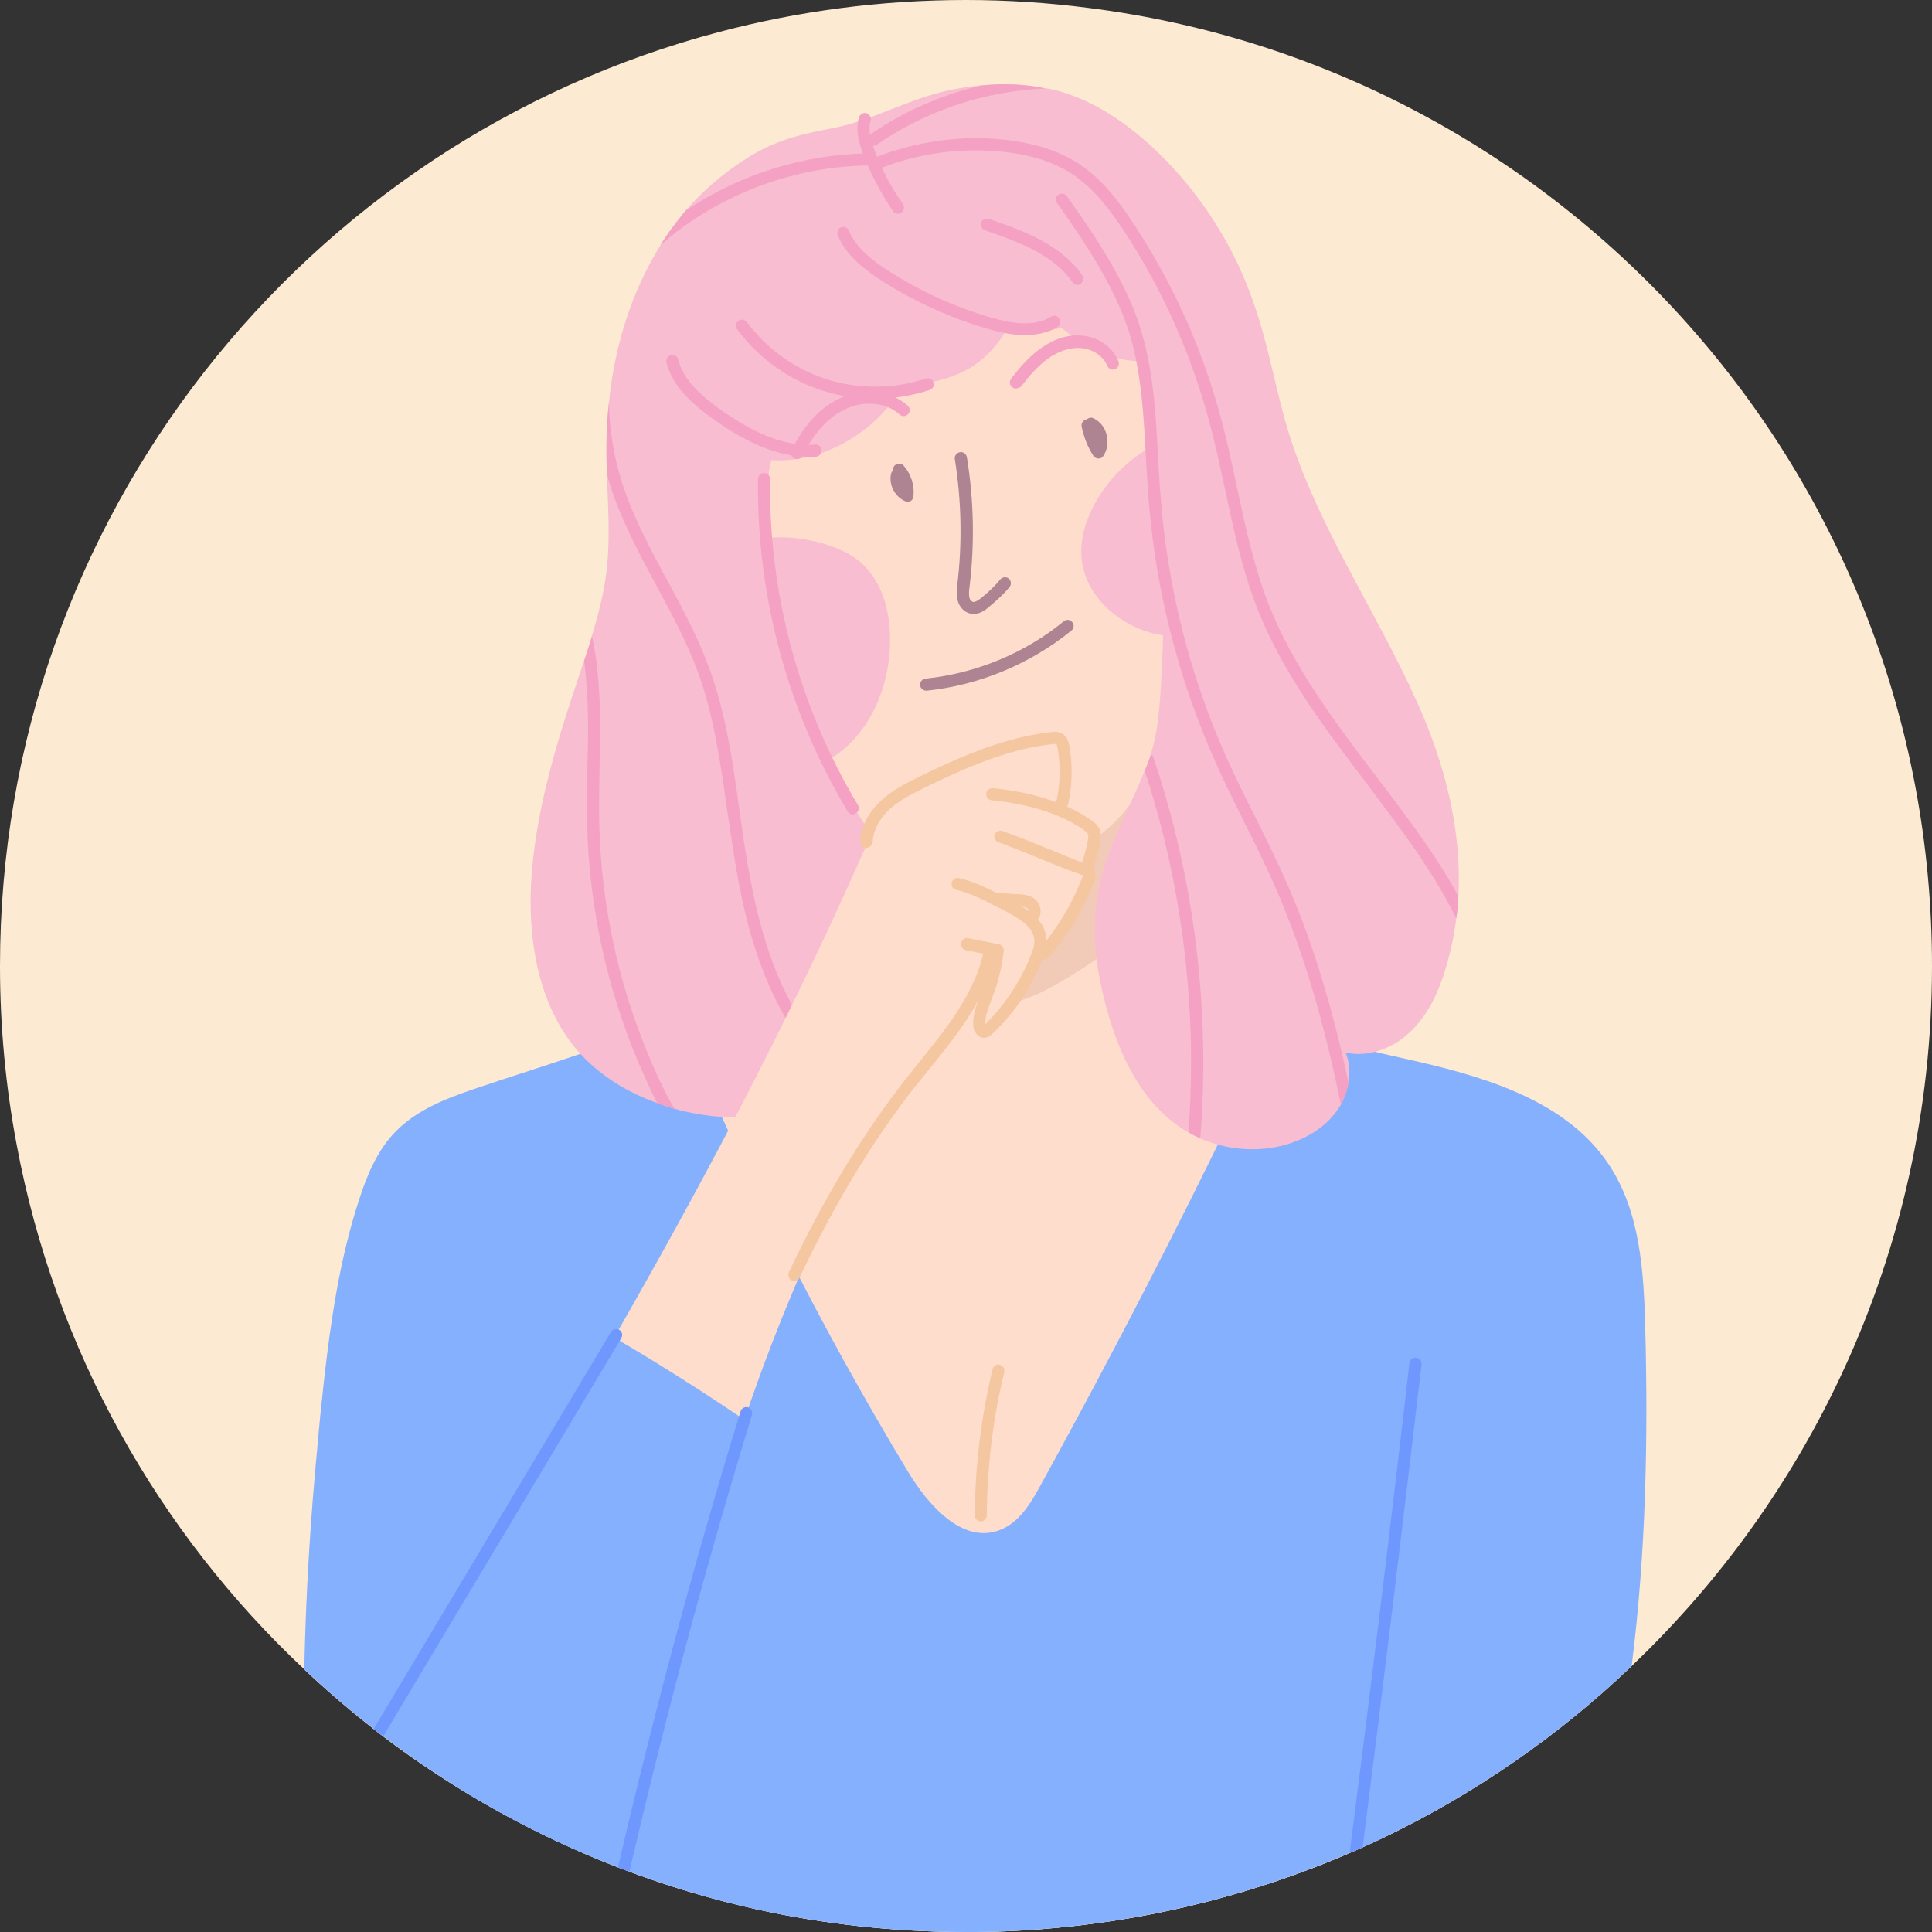 <svg width="64" height="64" viewBox="0 0 64 64" fill="none" xmlns="http://www.w3.org/2000/svg">
<rect x="0" y="0" width="64" height="64" fill="#333333" stroke="none"/>
<g clip-path="url(#clip0)">
<path d="M64 32C64 36.75 62.96 41.27 61.1 45.32C59.39 49.05 56.98 52.4 54.05 55.19C51.63 57.5 48.85 59.43 45.8 60.89C41.89 62.75 37.54 63.85 32.94 63.99C32.74 63.99 32.54 64 32.34 64H32C29.62 64 27.3 63.74 25.07 63.25C23.54 62.91 22.05 62.46 20.61 61.91C17.69 60.8 14.97 59.27 12.53 57.4C11.68 56.73 10.86 56.04 10.08 55.3C5.24 50.76 1.82 44.71 0.55 37.91C0.19 36 0 34.02 0 32C0 17.16 10.11 4.67 23.82 1.06C26.43 0.37 29.17 0 32 0C33.37 0 34.72 0.09 36.04 0.26C51.8 2.24 64 15.7 64 32Z" fill="#FCEBD2"/>
<path d="M54.05 55.19C51.63 57.5 48.85 59.43 45.8 60.89C41.89 62.75 37.54 63.85 32.94 63.99C32.74 63.99 32.54 64 32.34 64H32C29.62 64 27.3 63.74 25.07 63.25C19.35 61.98 14.2 59.19 10.08 55.3C10.15 52.11 10.37 48.93 10.73 45.76C10.96 43.72 11.26 41.68 11.9 39.73C12.16 38.92 12.5 38.11 13.09 37.5C13.78 36.78 14.75 36.4 15.69 36.08C17.97 35.3 20.3 34.66 22.45 33.61C22.79 33.45 23.12 33.28 23.44 33.09C26.33 31.42 27.85 28.92 28.96 25.88L37.57 23.75C37.41 26.61 38.19 30.4 40.33 32.46C40.92 33.02 41.59 33.45 42.32 33.79C43.77 34.48 45.43 34.82 47.02 35.18C49.39 35.73 51.94 36.54 53.29 38.57C54.33 40.13 54.45 42.1 54.5 43.96C54.6 47.7 54.52 51.48 54.05 55.19Z" fill="#FFDDCC"/>
<path d="M54.05 55.19C51.63 57.5 48.85 59.43 45.8 60.89C45.58 60.99 45.36 61.1 45.14 61.19C45 61.26 44.86 61.32 44.71 61.38C41.09 62.94 37.12 63.86 32.94 63.99C32.74 63.99 32.54 64 32.34 64H32C29.62 64 27.3 63.74 25.07 63.25C24.79 63.19 24.5 63.12 24.22 63.05C23.07 62.76 21.95 62.41 20.85 62C20.73 61.96 20.6 61.91 20.47 61.86C17.67 60.78 15.06 59.31 12.7 57.51C12.59 57.44 12.48 57.36 12.38 57.27C11.58 56.65 10.82 55.99 10.08 55.3C10.13 52.82 10.28 50.35 10.52 47.88C10.58 47.17 10.65 46.47 10.73 45.76C10.96 43.72 11.26 41.68 11.9 39.73C12.16 38.92 12.5 38.11 13.09 37.5C13.78 36.78 14.75 36.4 15.69 36.08C17.97 35.3 20.3 34.66 22.45 33.61C24.61 38.85 27.16 43.92 30.09 48.77C30.76 49.87 31.87 51.13 33.08 50.7C33.74 50.47 34.14 49.81 34.47 49.2C37.25 44.15 39.87 39.02 42.32 33.79C43.77 34.48 45.43 34.82 47.02 35.18C49.39 35.73 51.94 36.54 53.29 38.57C54.33 40.13 54.45 42.1 54.5 43.96C54.6 47.7 54.52 51.48 54.05 55.19Z" fill="#85B0FE"/>
<path d="M31.31 32.73C31.84 33.12 32.52 33.31 33.18 33.26C33.96 33.2 34.68 32.8 35.35 32.4C36.98 31.41 38.57 30.2 39.39 28.48C39.81 27.59 40 26.5 39.52 25.63C39.12 24.92 38.35 24.49 37.56 24.29C35.68 23.82 33.63 24.48 32.14 25.73C30.66 26.98 29.7 28.76 29.12 30.61" fill="#F2CAB8"/>
<path d="M39.32 21.06C39.17 22.1 38.95 23.13 38.63 24.14C38.23 25.41 37.64 26.67 36.61 27.52C35.23 28.64 33.3 28.83 31.53 28.61C30.65 28.49 29.76 28.28 29.05 27.76C28.51 27.36 28.1 26.81 27.77 26.24C27.58 25.92 27.42 25.6 27.27 25.26C26.82 24.3 26.5 23.29 26.2 22.28C25.78 20.83 25.39 19.36 25.11 17.87C24.94 16.99 24.81 16.11 24.73 15.22L24.8 16.22C24.62 15.59 24.58 14.94 24.66 14.29V14.28C24.8 13.17 25.29 12.09 25.99 11.21C27.09 9.81 28.65 8.84 30.27 8.09C31.5 7.52 32.8 7.06 34.16 7.02C35.51 6.98 36.92 7.42 37.82 8.43C38.35 9.02 38.68 9.76 38.91 10.51C39.34 11.92 39.47 13.4 39.54 14.87C39.54 14.96 39.55 15.04 39.55 15.13C39.63 17.11 39.61 19.11 39.32 21.06Z" fill="#FFDDCC"/>
<path d="M48.31 29.69C48.3 29.94 48.28 30.18 48.24 30.42C48.16 31.08 48.01 31.74 47.79 32.39C47.55 33.09 47.19 33.77 46.63 34.26C46.08 34.75 45.3 35.03 44.58 34.87C44.7 35.18 44.73 35.52 44.67 35.85C44.63 36.11 44.54 36.36 44.42 36.59C44.36 36.69 44.3 36.78 44.23 36.87C43.79 37.44 43.13 37.79 42.44 37.96C41.56 38.17 40.6 38.08 39.76 37.71C39.63 37.65 39.5 37.59 39.37 37.51C39.32 37.49 39.28 37.46 39.23 37.43C37.72 36.49 36.96 34.71 36.55 32.98C36.19 31.5 36.14 30.15 36.58 28.71C36.93 27.58 37.49 26.61 37.92 25.53C37.98 25.41 38.02 25.29 38.07 25.16C38.09 25.1 38.11 25.05 38.12 24.99C38.33 24.35 38.39 23.67 38.44 23C38.51 21.98 38.54 20.96 38.54 19.94C38.53 17.7 38.35 15.45 38.02 13.24C37.92 12.54 37.78 11.82 37.46 11.2C37.38 11.05 37.29 10.9 37.19 10.76C36.35 9.63 34.85 9.26 33.47 9.03C32.83 8.93 32.18 8.84 31.56 8.97C30.85 9.12 30.12 9.56 29.46 9.25L29.69 9.56C28.7 10.99 27.19 12.01 26.27 13.49C24.86 15.74 25.39 18.47 25.98 20.92C26.38 22.56 26.95 24.17 27.69 25.69C28.42 27.18 29.67 28.57 30.17 30.15C30.31 30.6 30.37 31.08 30.37 31.56C30.36 33.15 29.61 34.73 28.39 35.74C28.37 35.75 28.36 35.77 28.34 35.78C28.23 35.87 28.12 35.95 28 36.02C26.44 37.08 24.26 37.26 22.34 36.73C22.15 36.67 21.95 36.61 21.77 36.54C20.87 36.22 20.05 35.73 19.42 35.11C17.93 33.65 17.49 31.4 17.59 29.31C17.71 26.98 18.4 24.72 19.14 22.51C19.21 22.3 19.28 22.1 19.35 21.89C19.44 21.61 19.53 21.35 19.61 21.07V21.06C19.82 20.36 20 19.66 20.09 18.94C20.22 17.85 20.14 16.75 20.1 15.66V15.65C20.09 15.35 20.09 15.06 20.09 14.76C20.09 14.29 20.12 13.82 20.17 13.35C20.35 11.51 20.9 9.7 21.87 8.14C21.87 8.14 21.87 8.12 21.88 8.12C21.98 7.96 22.08 7.8 22.19 7.65C22.36 7.42 22.52 7.21 22.7 6.99C22.7 6.99 22.7 6.98 22.71 6.98C23.29 6.31 23.97 5.73 24.71 5.26C25.69 4.63 26.56 4.44 27.66 4.23C28.94 3.97 30.14 3.26 31.44 2.99C31.78 2.92 32.15 2.86 32.5 2.83C32.51 2.83 32.51 2.83 32.52 2.83C33.23 2.76 33.93 2.78 34.64 2.93C34.65 2.92 34.66 2.92 34.67 2.93C34.68 2.92 34.68 2.92 34.69 2.93C34.9 2.97 35.11 3.02 35.31 3.09C36.47 3.47 37.49 4.21 38.37 5.06C39.81 6.46 40.91 8.2 41.55 10.1C42.02 11.45 42.25 12.87 42.66 14.24C43.63 17.41 45.56 20.19 46.92 23.21C47.85 25.25 48.43 27.48 48.31 29.69Z" fill="#F8BDD0"/>
<path d="M22.36 13.33C23.08 14.62 24.62 15.35 26.09 15.24C27.56 15.13 28.93 14.26 29.76 13.04C30.59 11.82 30.93 10.31 30.85 8.83" fill="#F8BDD0"/>
<path d="M24.72 10.71C26.22 12.3 28.53 13.06 30.68 12.69C31.21 12.6 31.73 12.44 32.18 12.16C32.91 11.7 33.42 10.94 33.72 10.13C34.03 9.32 34.16 8.46 34.28 7.61" fill="#F8BDD0"/>
<path d="M28.39 7.6C28.83 8.7 29.79 9.53 30.82 10.1C32.16 10.84 33.75 11.25 35.23 10.84C36.7 10.43 37.96 9.07 37.92 7.54" fill="#F8BDD0"/>
<path d="M32.68 6.93C33.29 8.75 34.35 10.51 36.01 11.45C36.64 11.8 37.36 12.04 38.07 11.94C38.78 11.85 39.48 11.38 39.69 10.69" fill="#F8BDD0"/>
<path d="M33.65 12.87C33.61 12.87 33.56 12.86 33.53 12.83C33.44 12.76 33.43 12.64 33.49 12.55C33.76 12.2 34.07 11.83 34.46 11.55C34.9 11.23 35.39 11.07 35.84 11.12C36.39 11.16 36.87 11.51 37.05 11.97C37.09 12.07 37.04 12.19 36.94 12.23C36.83 12.27 36.72 12.22 36.68 12.12C36.55 11.8 36.2 11.56 35.81 11.53C35.46 11.5 35.06 11.63 34.7 11.89C34.36 12.14 34.07 12.48 33.82 12.81C33.77 12.84 33.71 12.87 33.65 12.87Z" fill="#F4A1C3"/>
<path d="M26.4 15.21C26.37 15.21 26.34 15.2 26.31 15.19C26.21 15.14 26.17 15.02 26.22 14.92C26.62 14.1 27.14 13.53 27.77 13.22C28.55 12.83 29.5 12.92 30.07 13.44C30.15 13.51 30.16 13.64 30.08 13.72C30.01 13.8 29.88 13.81 29.8 13.73C29.35 13.32 28.59 13.25 27.95 13.58C27.41 13.85 26.95 14.37 26.58 15.1C26.54 15.17 26.47 15.21 26.4 15.21Z" fill="#F4A1C3"/>
<path d="M26.8 15.13C25.51 15.13 24.35 14.4 23.57 13.84C22.95 13.39 22.28 12.82 22.08 12.01C22.05 11.9 22.12 11.79 22.23 11.77C22.34 11.74 22.45 11.81 22.47 11.92C22.64 12.6 23.24 13.11 23.8 13.52C25.03 14.41 26.04 14.79 27 14.73C27.11 14.7 27.21 14.81 27.21 14.92C27.22 15.03 27.13 15.13 27.02 15.13C26.96 15.13 26.88 15.13 26.8 15.13Z" fill="#F4A1C3"/>
<path d="M28.98 13.21C28.4 13.21 27.83 13.12 27.28 12.95C26.14 12.59 25.13 11.87 24.42 10.91C24.35 10.82 24.37 10.7 24.46 10.63C24.55 10.56 24.67 10.58 24.74 10.67C25.4 11.56 26.34 12.23 27.4 12.57C28.46 12.9 29.62 12.89 30.67 12.54C30.78 12.51 30.89 12.56 30.92 12.67C30.96 12.77 30.9 12.89 30.79 12.92C30.21 13.11 29.6 13.21 28.98 13.21Z" fill="#F4A1C3"/>
<path d="M33.95 11.1C33.49 11.1 33.04 10.99 32.67 10.88C31.46 10.52 30.3 9.99 29.24 9.32C28.67 8.95 28.04 8.49 27.75 7.79C27.71 7.69 27.76 7.57 27.86 7.53C27.96 7.49 28.08 7.53 28.12 7.64C28.37 8.24 28.94 8.66 29.46 8.99C30.49 9.65 31.61 10.16 32.79 10.51C33.37 10.68 34.21 10.87 34.82 10.49C34.91 10.43 35.04 10.46 35.09 10.56C35.15 10.65 35.12 10.78 35.02 10.84C34.7 11.03 34.32 11.1 33.95 11.1Z" fill="#F4A1C3"/>
<path d="M35.69 9.44C35.63 9.44 35.56 9.41 35.53 9.35C34.91 8.46 33.85 8.05 32.63 7.63C32.53 7.59 32.47 7.48 32.5 7.38C32.53 7.28 32.65 7.22 32.75 7.25C33.75 7.59 35.11 8.05 35.85 9.12C35.91 9.21 35.89 9.33 35.8 9.4C35.77 9.43 35.73 9.44 35.69 9.44Z" fill="#F4A1C3"/>
<path d="M39.76 37.71C39.63 37.65 39.5 37.59 39.37 37.51C39.67 33.48 39.18 29.37 37.92 25.53C37.98 25.41 38.02 25.29 38.07 25.16C38.09 25.1 38.11 25.05 38.12 24.99C38.17 25.02 38.2 25.05 38.21 25.1C39.57 29.13 40.1 33.47 39.76 37.71Z" fill="#F4A1C3"/>
<path d="M29.74 7.08C29.68 7.08 29.61 7.05 29.58 6.99C29.17 6.39 28.83 5.74 28.58 5.07C28.45 4.71 28.33 4.29 28.46 3.88C28.49 3.78 28.61 3.72 28.71 3.75C28.81 3.79 28.87 3.9 28.84 4C28.75 4.29 28.84 4.63 28.95 4.93C29.19 5.58 29.51 6.2 29.91 6.76C29.97 6.85 29.95 6.98 29.86 7.04C29.82 7.07 29.78 7.08 29.74 7.08Z" fill="#F4A1C3"/>
<path d="M48.31 29.69C48.3 29.94 48.28 30.18 48.24 30.42C47.88 29.69 47.42 28.93 46.89 28.16C46.37 27.41 45.81 26.67 45.27 25.95C43.91 24.16 42.5 22.31 41.66 20.18C41.15 18.89 40.86 17.52 40.58 16.2C40.42 15.47 40.26 14.71 40.06 13.97C39.46 11.74 38.52 9.62 37.26 7.69C36.81 7.01 36.25 6.24 35.51 5.76C34.91 5.37 34.17 5.13 33.24 5.03C31.85 4.88 30.43 5.07 29.13 5.59C29.03 5.63 28.91 5.58 28.87 5.47C28.83 5.37 28.88 5.26 28.98 5.22C28.99 5.22 29 5.21 29.01 5.21C30.36 4.68 31.84 4.47 33.29 4.63C34.28 4.74 35.08 5 35.73 5.42C36.54 5.95 37.12 6.75 37.59 7.47C38.88 9.44 39.84 11.59 40.45 13.87C40.65 14.61 40.81 15.38 40.97 16.12C41.25 17.43 41.54 18.78 42.03 20.03C42.85 22.11 44.24 23.94 45.58 25.71C46.13 26.43 46.7 27.18 47.22 27.93C47.63 28.53 48 29.11 48.31 29.69Z" fill="#F4A1C3"/>
<path d="M34.64 2.93C32.64 3.01 30.67 3.66 29.02 4.81C28.98 4.83 28.94 4.84 28.9 4.84C28.84 4.84 28.78 4.81 28.74 4.76C28.67 4.67 28.7 4.54 28.79 4.48C29.91 3.7 31.17 3.15 32.5 2.83C32.51 2.83 32.51 2.83 32.52 2.83C33.23 2.76 33.93 2.78 34.64 2.93Z" fill="#F4A1C3"/>
<path d="M29.02 5.27C29.02 5.36 28.96 5.44 28.87 5.47C28.85 5.47 28.84 5.48 28.82 5.48C26.58 5.5 24.36 6.24 22.56 7.57C22.32 7.74 22.1 7.93 21.88 8.12C21.98 7.96 22.08 7.8 22.19 7.65C22.36 7.42 22.52 7.21 22.7 6.99C22.7 6.99 22.7 6.98 22.71 6.98C24.5 5.77 26.66 5.1 28.82 5.08C28.91 5.08 28.99 5.13 29.01 5.21C29.02 5.23 29.02 5.25 29.02 5.27Z" fill="#F4A1C3"/>
<path d="M28.34 35.78C28.23 35.87 28.12 35.95 28 36.02C27.94 35.98 27.88 35.94 27.83 35.89C26.73 34.98 25.86 33.7 25.25 32.09C24.69 30.63 24.42 29.09 24.21 27.64L24.09 26.85C23.87 25.3 23.65 23.69 23.1 22.21C22.74 21.25 22.24 20.31 21.75 19.41C21.18 18.35 20.59 17.26 20.22 16.09C20.17 15.95 20.13 15.8 20.1 15.66V15.65C20.09 15.35 20.09 15.06 20.09 14.76C20.09 14.29 20.12 13.82 20.17 13.35C20.19 14.24 20.33 15.12 20.6 15.97C20.96 17.1 21.54 18.18 22.1 19.22C22.6 20.13 23.1 21.08 23.47 22.07C24.04 23.59 24.27 25.22 24.49 26.8L24.6 27.58C24.81 29.01 25.08 30.52 25.62 31.95C26.21 33.49 27.04 34.72 28.08 35.59C28.16 35.66 28.25 35.72 28.34 35.78Z" fill="#F4A1C3"/>
<path d="M22.34 36.73C22.15 36.67 21.95 36.61 21.77 36.54C21.64 36.29 21.52 36.04 21.42 35.81C20.19 33.15 19.51 30.2 19.45 27.28C19.44 26.66 19.45 26.03 19.46 25.41C19.49 24.24 19.51 23.04 19.35 21.89C19.44 21.61 19.53 21.35 19.61 21.07C19.92 22.49 19.89 23.97 19.86 25.42C19.85 26.03 19.84 26.66 19.85 27.27C19.91 30.14 20.58 33.03 21.78 35.64C21.93 35.98 22.12 36.35 22.34 36.73Z" fill="#F4A1C3"/>
<path d="M30.07 16.62C30.05 16.62 30.02 16.62 30 16.61C29.65 16.47 29.43 16.05 29.52 15.69C29.53 15.65 29.55 15.62 29.57 15.6C29.58 15.57 29.58 15.53 29.59 15.5C29.61 15.43 29.67 15.38 29.74 15.36C29.81 15.35 29.89 15.37 29.93 15.42C30.18 15.7 30.3 16.08 30.26 16.45C30.25 16.51 30.22 16.57 30.16 16.6C30.14 16.61 30.1 16.62 30.07 16.62Z" fill="#AE8492"/>
<path d="M36.39 15.19C36.31 15.19 36.26 15.15 36.22 15.1C36.03 14.81 35.9 14.47 35.83 14.13C35.81 14.02 35.88 13.92 35.99 13.89C36 13.89 36.01 13.89 36.01 13.89C36.03 13.87 36.05 13.86 36.07 13.85C36.12 13.83 36.18 13.83 36.23 13.86C36.44 13.96 36.6 14.16 36.66 14.41C36.72 14.66 36.68 14.91 36.55 15.1C36.52 15.16 36.46 15.19 36.39 15.19Z" fill="#AE8492"/>
<path d="M32.25 20.34C32.22 20.34 32.2 20.34 32.17 20.33C31.96 20.3 31.78 20.12 31.72 19.88C31.68 19.71 31.7 19.54 31.71 19.39C31.88 17.99 31.85 16.59 31.63 15.21C31.61 15.1 31.69 15 31.8 14.98C31.91 14.96 32.01 15.04 32.03 15.15C32.26 16.56 32.29 18 32.12 19.42C32.1 19.56 32.09 19.68 32.11 19.79C32.13 19.87 32.18 19.93 32.24 19.94C32.31 19.95 32.41 19.88 32.49 19.82C32.73 19.63 32.95 19.42 33.14 19.19C33.21 19.11 33.34 19.1 33.42 19.17C33.5 19.24 33.51 19.37 33.44 19.45C33.23 19.7 32.99 19.92 32.73 20.13C32.65 20.2 32.47 20.34 32.25 20.34Z" fill="#AE8492"/>
<path d="M30.68 22.88C30.58 22.88 30.49 22.8 30.48 22.7C30.47 22.59 30.55 22.49 30.66 22.48C32.32 22.31 33.95 21.64 35.24 20.58C35.33 20.51 35.45 20.52 35.52 20.61C35.59 20.69 35.58 20.82 35.49 20.89C34.14 21.99 32.44 22.7 30.7 22.88C30.69 22.88 30.68 22.88 30.68 22.88Z" fill="#AE8492"/>
<path d="M29.48 20.93C29.57 22.65 28.79 24.52 27.27 25.26C26.82 24.3 26.5 23.29 26.2 22.28C25.78 20.83 25.39 19.36 25.11 17.87C26.1 17.67 27.29 17.92 28.04 18.31C29.03 18.83 29.42 19.86 29.48 20.93Z" fill="#F8BDD0"/>
<path d="M39.32 21.06C38.91 21.11 38.48 21.06 38.08 20.95C36.94 20.62 35.93 19.66 35.83 18.49C35.77 17.89 35.95 17.3 36.22 16.77C36.7 15.85 37.48 15.1 38.41 14.66L39.55 15.13C39.63 17.11 39.61 19.11 39.32 21.06Z" fill="#F8BDD0"/>
<path d="M44.67 35.85C44.63 36.11 44.54 36.36 44.42 36.59C43.95 34.3 43.3 31.81 42.29 29.49C41.97 28.74 41.6 28 41.24 27.28C40.9 26.6 40.55 25.9 40.24 25.19C39.49 23.5 38.92 21.74 38.54 19.94C38.3 18.82 38.14 17.68 38.05 16.53C38.01 16.08 37.99 15.62 37.96 15.17C37.89 13.84 37.82 12.47 37.46 11.2C37.4 10.98 37.32 10.76 37.24 10.54C36.73 9.21 35.83 7.87 35.02 6.73C34.95 6.64 34.97 6.52 35.06 6.45C35.15 6.39 35.28 6.41 35.34 6.5C36.17 7.66 37.09 9.02 37.61 10.39C38.19 11.91 38.28 13.55 38.36 15.14C38.39 15.6 38.41 16.05 38.45 16.5C38.68 19.45 39.4 22.32 40.6 25.03C40.91 25.73 41.26 26.43 41.6 27.1C41.96 27.83 42.33 28.57 42.66 29.33C43.59 31.46 44.21 33.72 44.67 35.85Z" fill="#F4A1C3"/>
<path d="M36.17 28.45C36.03 29.22 35.76 29.94 35.39 30.62C35.29 30.81 35.17 30.99 35.04 31.15C34.93 31.28 34.8 31.39 34.69 31.51C34.24 31.99 34.08 32.66 33.65 33.12C33.15 33.67 32.61 34.18 32.15 34.77C31.24 35.93 30.38 37.06 29.27 38.05C28.05 39.13 27.28 40.43 26.63 41.93C25.9 43.6 25.24 45.3 24.66 47.03C24.04 48.84 23.51 50.67 23.05 52.52C22.29 55.66 21.75 58.89 20.61 61.9C20.24 61.76 19.88 61.62 19.52 61.46C18.44 61.01 17.4 60.49 16.39 59.93C16.1 59.77 15.82 59.6 15.54 59.44C15.31 59.3 15.08 59.16 14.86 59.01C14.61 58.85 14.36 58.69 14.11 58.52C14.04 58.48 13.98 58.43 13.91 58.38C13.44 58.07 12.98 57.73 12.54 57.38C15.19 53.05 17.83 48.71 20.35 44.3C23.24 39.26 25.96 34.13 28.33 28.83C28.62 28.16 28.92 27.48 29.41 26.95C29.96 26.34 30.71 25.96 31.46 25.63C32.5 25.18 33.57 24.8 34.66 24.51C34.83 24.46 35.01 24.42 35.18 24.47C35.54 24.59 35.61 25.08 35.53 25.45C35.44 25.82 35.27 26.19 35.36 26.56C35.48 27.05 36.06 27.34 36.18 27.83C36.23 28.04 36.21 28.25 36.17 28.45Z" fill="#FFDDCC"/>
<path d="M24.66 47.04C24.04 48.85 23.51 50.68 23.05 52.53C22.29 55.67 21.75 58.9 20.61 61.91C20.24 61.77 19.88 61.63 19.52 61.47C18.44 61.02 17.4 60.5 16.39 59.94C16.1 59.78 15.82 59.61 15.54 59.45C15.31 59.31 15.08 59.17 14.86 59.02C14.61 58.86 14.36 58.7 14.11 58.53C14.04 58.49 13.98 58.44 13.91 58.39C13.44 58.07 12.99 57.74 12.54 57.39C15.19 53.06 17.83 48.72 20.35 44.31C21.8 45.16 23.22 46.06 24.61 47C24.63 47.01 24.64 47.02 24.66 47.04Z" fill="#85B0FE"/>
<path d="M36 28.9C35.98 28.9 35.95 28.9 35.93 28.89C35.83 28.85 35.78 28.73 35.82 28.63C35.92 28.37 35.99 28.09 36.04 27.82C36.05 27.77 36.06 27.68 36.04 27.63C36.02 27.59 35.96 27.54 35.91 27.5C35.18 26.98 34.09 26.63 32.85 26.51C32.74 26.5 32.66 26.4 32.67 26.29C32.68 26.18 32.77 26.11 32.89 26.11C33.82 26.2 35.13 26.46 36.15 27.17C36.25 27.24 36.36 27.33 36.42 27.46C36.48 27.59 36.47 27.74 36.45 27.87C36.4 28.18 36.32 28.48 36.21 28.77C36.16 28.85 36.08 28.9 36 28.9Z" fill="#F4C7A1"/>
<path d="M34.56 31.8C34.51 31.8 34.47 31.78 34.43 31.75C34.35 31.68 34.34 31.55 34.41 31.47C35.02 30.76 35.51 29.95 35.85 29.07C35.87 29.01 35.87 28.99 35.87 28.99C35.48 28.87 35.11 28.71 34.73 28.56C34.19 28.34 33.63 28.1 33.07 27.9C32.97 27.86 32.91 27.75 32.95 27.65C32.99 27.55 33.1 27.49 33.21 27.53C33.79 27.73 34.35 27.97 34.9 28.19C35.27 28.34 35.64 28.5 36.02 28.64C36.07 28.66 36.14 28.69 36.21 28.76C36.31 28.87 36.32 29.03 36.24 29.22C35.88 30.14 35.38 30.99 34.73 31.73C34.67 31.78 34.61 31.8 34.56 31.8Z" fill="#F4C7A1"/>
<path d="M32.6 34.38C32.41 34.38 32.25 34.2 32.24 33.96C32.22 33.62 32.34 33.32 32.45 33.02L32.5 32.89C32.65 32.49 32.76 32.07 32.82 31.64L32 31.48C31.89 31.46 31.82 31.35 31.84 31.24C31.86 31.13 31.96 31.05 32.08 31.08L33.09 31.28C33.19 31.3 33.26 31.4 33.25 31.5C33.19 32.02 33.07 32.53 32.88 33.02L32.83 33.15C32.73 33.42 32.63 33.67 32.64 33.92C32.64 33.92 32.64 33.92 32.64 33.93C33.34 33.23 33.87 32.4 34.2 31.51C34.45 30.83 33.95 30.52 33.11 30.08L32.98 30.02C32.56 29.8 32.13 29.58 31.68 29.48C31.57 29.46 31.5 29.35 31.53 29.24C31.55 29.13 31.66 29.06 31.77 29.09C32.28 29.2 32.73 29.44 33.17 29.66L33.29 29.72C34.03 30.1 34.96 30.58 34.58 31.64C34.23 32.62 33.65 33.51 32.89 34.23C32.84 34.29 32.74 34.38 32.6 34.38Z" fill="#F4C7A1"/>
<path d="M28.69 28.09C28.68 28.09 28.68 28.09 28.69 28.09C28.57 28.09 28.49 27.99 28.49 27.88C28.51 27.39 28.77 26.9 29.21 26.5C29.57 26.17 30 25.95 30.47 25.72C31.74 25.1 33.23 24.43 34.82 24.25C34.91 24.24 35.08 24.22 35.23 24.33C35.37 24.44 35.4 24.61 35.42 24.69C35.54 25.34 35.52 26.02 35.38 26.66C35.36 26.77 35.25 26.83 35.14 26.81C35.03 26.79 34.96 26.68 34.99 26.57C35.12 25.98 35.14 25.35 35.03 24.76C35.01 24.67 35 24.65 35 24.65C34.99 24.65 34.96 24.64 34.88 24.65C33.36 24.81 31.91 25.47 30.66 26.08C30.21 26.3 29.81 26.5 29.49 26.79C29.28 26.98 28.93 27.37 28.91 27.89C28.88 28.01 28.79 28.09 28.69 28.09Z" fill="#F4C7A1"/>
<path d="M34.15 30.59C34.07 30.59 33.99 30.54 33.96 30.45C33.93 30.34 33.98 30.23 34.09 30.2C34.09 30.19 34.08 30.13 34.05 30.11C33.98 30.04 33.84 30.03 33.69 30.02L33 29.98C32.89 29.97 32.81 29.88 32.81 29.77C32.82 29.66 32.9 29.58 33.01 29.58H33.02L33.71 29.62C33.88 29.63 34.14 29.64 34.32 29.82C34.44 29.94 34.5 30.13 34.46 30.29C34.43 30.43 34.33 30.54 34.2 30.58C34.19 30.59 34.17 30.59 34.15 30.59Z" fill="#F4C7A1"/>
<path d="M26.31 42.44C26.28 42.44 26.25 42.43 26.23 42.42C26.13 42.37 26.09 42.25 26.13 42.15C27.28 39.71 28.59 37.54 30.03 35.71C30.17 35.53 30.32 35.35 30.46 35.17C31.37 34.05 32.3 32.88 32.59 31.5C32.61 31.39 32.72 31.33 32.83 31.34C32.94 31.36 33.01 31.47 32.99 31.58C32.69 33.06 31.72 34.26 30.78 35.42C30.64 35.6 30.49 35.78 30.35 35.95C28.92 37.76 27.63 39.9 26.49 42.32C26.46 42.4 26.39 42.44 26.31 42.44Z" fill="#F4C7A1"/>
<path d="M32.49 50.4C32.38 50.4 32.29 50.31 32.29 50.2C32.3 48.57 32.5 46.94 32.88 45.36C32.91 45.25 33.01 45.18 33.12 45.21C33.23 45.24 33.29 45.34 33.27 45.45C32.89 47 32.7 48.6 32.69 50.2C32.69 50.31 32.6 50.4 32.49 50.4Z" fill="#F4C7A1"/>
<path d="M24.91 46.87C23.39 51.84 22.03 56.93 20.85 62C20.73 61.96 20.6 61.91 20.47 61.86C21.65 56.79 23.01 51.71 24.53 46.76C24.56 46.65 24.67 46.59 24.78 46.62C24.88 46.66 24.94 46.77 24.91 46.87Z" fill="#6E98FE"/>
<path d="M20.58 44.33L12.7 57.51C12.59 57.44 12.48 57.36 12.38 57.27L20.24 44.12C20.29 44.03 20.42 44 20.51 44.05C20.61 44.11 20.64 44.23 20.58 44.33Z" fill="#6E98FE"/>
<path d="M47.09 45.2C46.47 50.5 45.82 55.87 45.14 61.19C45 61.26 44.86 61.32 44.71 61.38C45.4 55.99 46.07 50.54 46.69 45.15C46.7 45.04 46.81 44.97 46.91 44.98C47.02 44.99 47.1 45.09 47.09 45.2Z" fill="#6E98FE"/>
<path d="M28.25 26.98C28.18 26.98 28.12 26.94 28.08 26.88C26.09 23.55 25.06 19.75 25.11 15.87C25.11 15.76 25.2 15.67 25.31 15.67C25.42 15.67 25.51 15.76 25.51 15.87C25.46 19.67 26.47 23.41 28.42 26.67C28.48 26.76 28.45 26.89 28.35 26.94C28.32 26.97 28.28 26.98 28.25 26.98Z" fill="#F4A1C3"/>
</g>
<defs>
<clipPath id="clip0">
<rect width="64" height="64" fill="white"/>
</clipPath>
</defs>
</svg>
